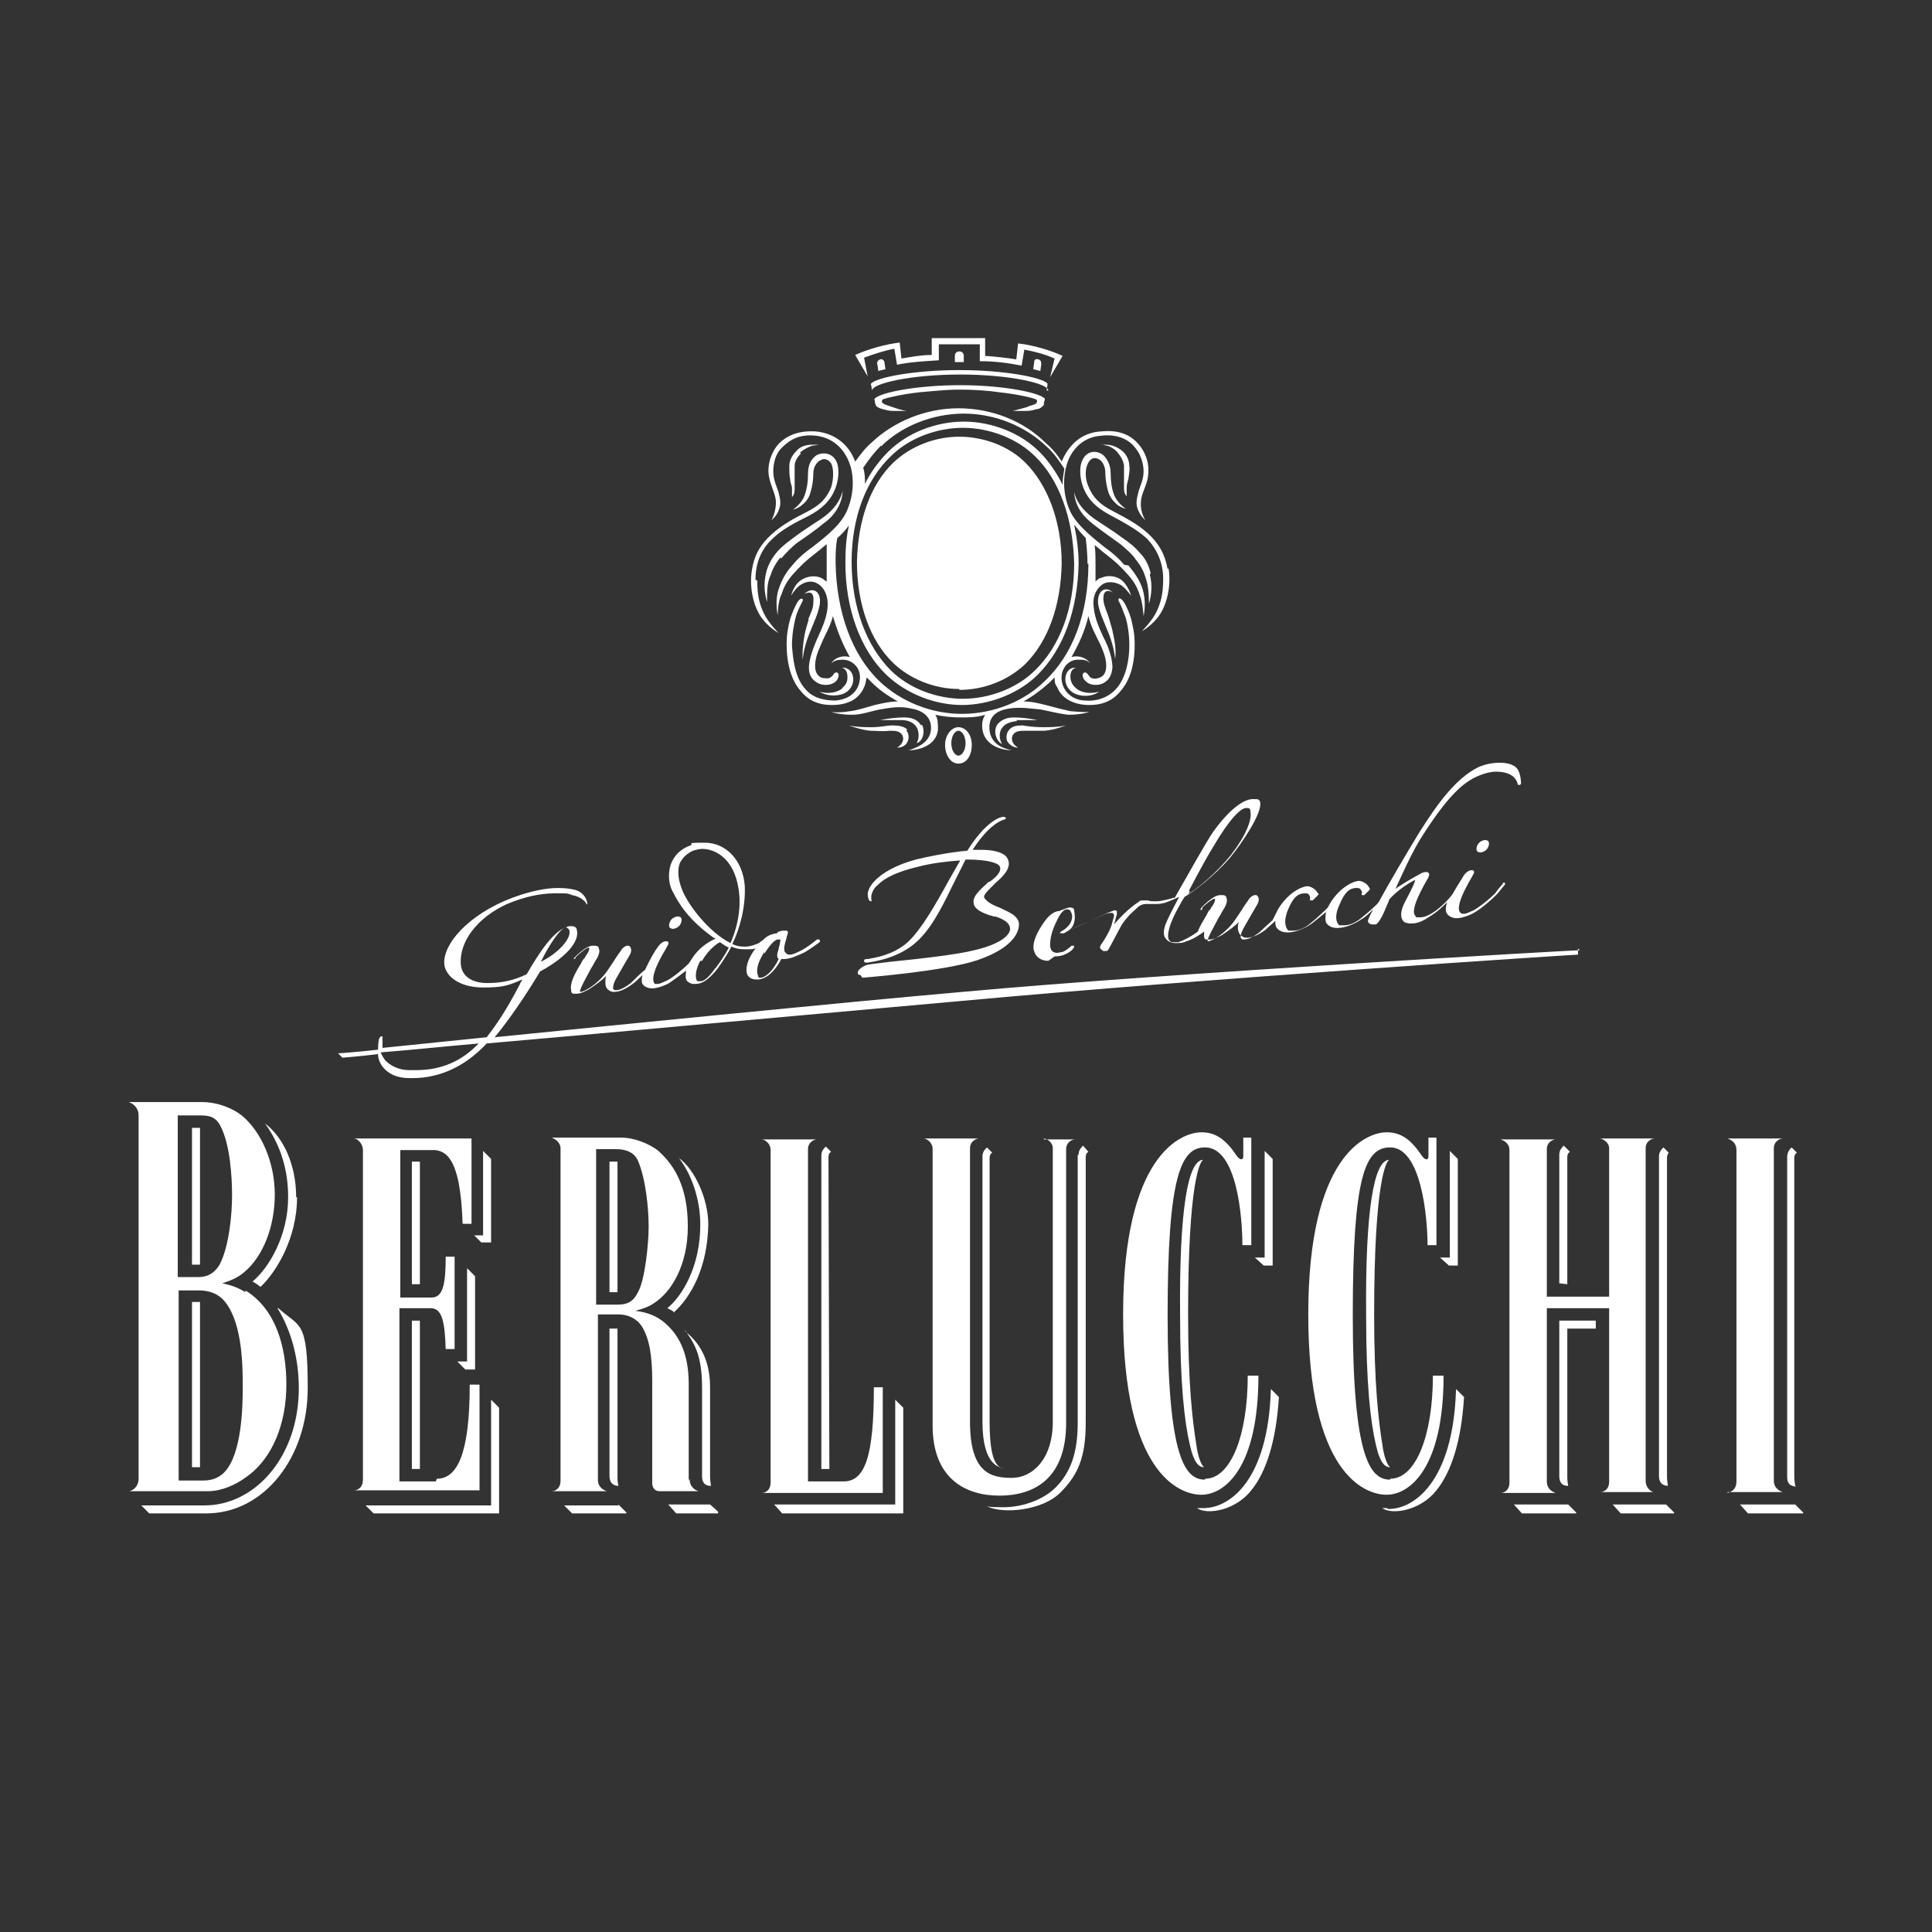 <svg width="240" height="240" viewBox="0 0 240 240" fill="none" xmlns="http://www.w3.org/2000/svg">
<rect x="0" y="0" width="240" height="240" fill="#333333" stroke="none"/>
<g clip-path="url(#clip0_2863_354)">
<path d="M214.601 185.352H221.457C221.125 185.241 220.351 184.91 220.351 183.917V142.644C220.351 141.761 221.125 141.43 221.457 141.43H214.601C214.932 141.541 215.707 141.872 215.707 142.865V184.027C215.707 185.131 214.932 185.352 214.601 185.462V185.352Z" fill="white"/>
<path d="M30.486 160.521C29.601 159.97 28.717 159.638 27.611 159.418C28.606 159.087 29.491 158.756 30.265 158.093C32.697 156.107 34.135 152.355 34.135 148.382C34.135 144.409 32.476 140.657 30.154 138.671C28.827 137.567 26.837 136.905 25.178 136.905H16C16.332 137.016 17.216 137.457 17.216 138.561V183.696C17.216 184.799 16.332 185.241 16 185.241H25.842C27.5 185.241 29.27 184.468 30.596 183.475C33.914 181.158 35.573 176.744 35.573 171.998C35.573 167.253 34.246 162.618 30.486 160.301V160.521ZM22.192 138.561H24.625C25.731 138.561 26.726 138.561 27.39 139.885C28.606 142.202 28.827 146.285 28.827 148.493C28.827 150.7 28.495 154.783 27.279 157.1C26.616 158.204 25.731 158.645 24.625 158.645H22.082V138.561H22.192ZM28.053 182.703C26.837 184.027 25.62 183.917 24.625 183.917H22.192V160.301H24.736C25.842 160.301 27.169 160.632 28.053 161.846C30.154 164.604 30.154 169.901 30.154 172.329C30.154 174.757 30.044 180.496 27.943 182.813L28.053 182.703Z" fill="white"/>
<path d="M85.555 183.917V171.888C85.555 167.805 84.117 165.488 82.237 164.053C81.021 163.17 79.804 162.949 78.92 162.839C79.694 162.618 80.468 162.398 81.131 161.956C83.454 160.522 85.444 157.101 85.444 152.355C85.444 147.61 83.896 144.851 81.795 142.975C80.578 141.982 78.588 141.32 77.261 141.32H68.525C68.857 141.43 69.631 141.872 69.631 142.644V183.917C69.631 185.021 68.857 185.241 68.525 185.241H75.381C75.049 185.131 74.275 184.8 74.275 183.807V163.281H76.819C77.924 163.281 79.03 163.722 79.694 164.715C80.689 166.26 81.021 168.467 81.021 171.557C81.021 174.647 81.021 180.937 81.021 184.248C81.021 184.8 81.353 185.241 81.905 185.241H86.771C86.439 185.131 85.665 184.8 85.665 183.696L85.555 183.917ZM76.708 162.067H74.054V142.754H76.487C78.146 142.754 78.92 143.417 79.251 144.189C80.247 146.507 80.578 150.259 80.578 152.355C80.578 154.452 80.136 158.977 79.251 160.522C78.699 161.625 78.035 162.067 76.708 162.067Z" fill="white"/>
<path d="M104.795 184.027H100.372V142.754C100.372 141.872 101.146 141.541 101.478 141.541H94.622C94.954 141.541 95.728 141.982 95.728 142.865V184.138C95.728 185.241 94.954 185.462 94.622 185.462H109.661V172.33H108.555C108.555 180.937 107.449 184.027 104.795 184.027Z" fill="white"/>
<path d="M129.676 141.43C130.007 141.43 130.781 141.872 130.781 142.644V176.634C130.781 181.268 128.238 183.586 125.695 183.586C123.151 183.586 120.498 183.034 120.498 176.634V142.644C120.498 141.761 121.272 141.43 121.603 141.43H114.747C115.079 141.43 115.853 141.872 115.853 142.754V177.075C115.853 183.586 119.834 185.793 124.147 185.793C128.459 185.793 132.44 183.696 132.44 176.744V142.754C132.44 141.872 133.214 141.541 133.546 141.541H129.676V141.43Z" fill="white"/>
<path d="M149.691 183.807C147.258 183.807 145.046 181.268 145.046 163.391C145.046 146.065 146.705 142.534 149.691 142.534C153.671 142.534 154.335 151.252 154.335 154.673H155.441V141.32H154.446C154.446 142.754 154.446 143.086 154.446 143.637C154.446 144.189 154.003 144.079 153.671 143.637C152.344 141.651 151.128 140.658 149.248 140.658C146.705 140.658 139.517 143.527 139.517 163.281C139.517 182.813 146.373 185.683 149.248 185.683C152.123 185.683 156.325 182.372 156.325 170.895H154.998C154.998 178.289 152.897 183.696 149.691 183.696V183.807Z" fill="white"/>
<path d="M172.691 183.807C170.258 183.807 168.047 181.268 168.047 163.391C168.047 146.065 169.595 142.534 172.691 142.534C176.561 142.534 177.335 151.252 177.335 154.673H178.441V141.32H177.446C177.446 142.754 177.446 143.086 177.446 143.637C177.446 144.189 177.004 144.079 176.672 143.637C175.345 141.651 174.129 140.658 172.249 140.658C169.705 140.658 162.518 143.527 162.518 163.281C162.518 182.813 169.374 185.683 172.249 185.683C175.124 185.683 179.326 182.372 179.326 170.895H177.999C177.999 178.289 175.898 183.696 172.691 183.696V183.807Z" fill="white"/>
<path d="M198.788 141.43C199.009 141.43 199.894 141.872 199.894 142.644V161.073H192.153V142.754C192.153 141.872 192.927 141.541 193.259 141.541H186.403C186.735 141.651 187.509 141.982 187.509 142.865V184.138C187.509 185.241 186.735 185.462 186.403 185.462H193.259C192.927 185.352 192.153 185.02 192.153 184.027V162.508H199.894V184.027C199.894 185.131 199.12 185.352 198.788 185.352H205.423C205.201 185.352 204.427 184.91 204.427 183.917V142.644C204.427 141.761 205.201 141.43 205.533 141.43H198.788Z" fill="white"/>
<path d="M54.15 184.027H49.616V162.508H53.486C54.924 162.508 55.256 164.163 55.366 167.584H56.472V156.107H55.366C55.366 159.528 55.035 161.184 53.597 161.184H49.727V142.865H53.818C56.14 142.865 57.246 145.513 57.467 152.024H58.573V141.43H43.977C44.308 141.43 44.972 141.872 45.082 142.754V183.807C45.082 184.91 44.308 185.131 43.977 185.131H59.568V171.999H58.352C58.352 180.606 56.804 183.696 54.261 183.696L54.15 184.027Z" fill="white"/>
<path d="M223.005 186.896H216.149L217.144 188H224V187.89" fill="white"/>
<path d="M111.209 186.896H96.17L97.165 188H112.204V174.868L111.209 173.875" fill="white"/>
<path d="M149.359 187.338C149.138 187.338 148.917 187.338 148.695 187.338C149.912 188.221 153.45 187.669 155.441 185.131C157.321 182.813 158.537 178.951 158.869 173.543L157.873 172.55C157.542 184.138 152.566 187.448 149.359 187.338Z" fill="white"/>
<path d="M149.58 182.262C149.248 182.041 148.806 181.048 148.585 179.282C148.142 176.523 147.59 171.998 147.59 163.28C147.59 146.506 149.138 144.189 149.469 144.079C147.59 144.079 146.484 150.148 146.594 163.28C146.594 172.109 147.147 176.633 147.811 179.503C148.364 181.93 149.027 182.262 149.58 182.262Z" fill="white"/>
<path d="M158.095 157.211V143.968L157.099 142.975V156.218H155.883L156.989 157.211" fill="white"/>
<path d="M76.819 187.007H70.073L71.069 188H77.814V187.89L76.819 186.896" fill="white"/>
<path d="M88.208 186.896H83.011L84.006 188H89.204V187.779L88.208 186.896Z" fill="white"/>
<path d="M83.675 163.06C85.886 161.073 87.877 157.432 87.987 152.135C87.987 148.824 86.218 145.182 84.338 143.858C85.886 145.844 86.992 148.934 86.992 152.135C86.992 157.432 84.67 161.073 82.901 162.508C82.901 162.508 83.122 162.618 83.343 162.729C83.564 162.839 83.785 163.06 83.785 163.06" fill="white"/>
<path d="M36.789 148.714C36.789 144.741 35.241 141.32 32.919 139.554C34.909 142.313 35.794 145.403 35.794 148.714C35.794 153.569 33.361 157.542 31.371 159.197C31.371 159.197 31.813 159.418 32.366 159.86C34.246 158.094 36.9 153.9 36.9 148.714" fill="white"/>
<path d="M34.467 162.508C36.125 165.156 37.121 168.688 37.121 172.44C37.121 180.937 31.702 187.007 25.399 187.007H17.548L18.543 188H25.62C32.808 188 38.227 181.047 38.227 172.44C38.227 163.832 37.231 164.936 34.577 162.508" fill="white"/>
<path d="M194.807 186.896H188.062L189.057 188H195.802V187.89L194.807 186.896Z" fill="white"/>
<path d="M206.971 186.896H200.336L201.331 188H207.966V187.89L206.971 186.896Z" fill="white"/>
<path d="M59.015 170.122V158.535L58.02 157.542V169.129H56.804L57.799 170.122" fill="white"/>
<path d="M61.006 154.342V143.968L60.011 142.975V153.459H58.905L59.789 154.342" fill="white"/>
<path d="M61.006 187.007H45.414L46.409 188H62.001V174.868L61.006 173.875" fill="white"/>
<path d="M52.16 144.299H51.164V159.528H52.16V144.299Z" fill="white"/>
<path d="M52.16 164.053H51.164V182.482H52.16V164.053Z" fill="white"/>
<path d="M76.708 144.299H75.713V160.522H76.708V144.299Z" fill="white"/>
<path d="M24.846 161.735H23.851V182.261H24.846V161.735Z" fill="white"/>
<path d="M24.846 140.106H23.851V157.101H24.846V140.106Z" fill="white"/>
<path d="M85.112 165.267C86.107 166.701 87.213 168.136 87.213 172.329V183.365C87.213 184.468 87.877 184.579 88.319 184.579C88.319 184.468 88.208 183.917 88.208 183.475V172.329C88.208 168.246 86.329 166.37 85.112 165.377" fill="white"/>
<path d="M75.713 183.365C75.713 184.358 76.376 184.579 76.819 184.579C76.819 184.468 76.708 184.137 76.708 183.696V165.046H75.713" fill="white"/>
<path d="M193.701 183.365C193.701 184.468 194.365 184.579 194.807 184.579C194.807 184.468 194.696 184.027 194.696 183.586V165.046H198.235V164.053H193.701" fill="white"/>
<path d="M102.916 143.748C102.916 143.417 103.026 143.196 103.247 143.085L102.584 142.423C102.363 142.644 102.031 142.975 102.031 143.527V182.482H103.026" fill="white"/>
<path d="M194.696 159.528V143.748C194.696 143.417 194.807 143.196 195.028 143.085L194.254 142.313C194.033 142.534 193.701 142.865 193.701 143.417V159.418" fill="white"/>
<path d="M207.192 184.579C207.192 184.469 207.081 183.917 207.081 183.475V143.858C207.081 143.527 207.192 143.306 207.303 143.196L206.639 142.534C206.418 142.754 206.086 143.085 206.086 143.637V183.365C206.086 184.469 206.86 184.579 207.303 184.579" fill="white"/>
<path d="M223.005 184.579C223.005 184.469 222.894 183.917 222.894 183.475V143.858C222.894 143.527 223.005 143.306 223.226 143.196L222.562 142.534C222.341 142.754 222.01 143.085 222.01 143.748V183.475C222.01 184.579 222.673 184.579 223.115 184.689" fill="white"/>
<path d="M124.478 182.372C123.262 182.041 122.93 179.613 122.93 176.413V143.858C122.93 143.527 123.041 143.306 123.262 143.196L122.599 142.534C122.377 142.754 122.046 143.085 122.046 143.637V176.633C122.046 182.151 124.257 182.262 124.589 182.372" fill="white"/>
<path d="M133.878 143.527V176.744C133.878 180.496 132.993 182.924 131.113 184.8C129.565 186.345 126.801 187.338 124.257 187.228C123.704 187.228 123.041 187.228 122.599 187.117C124.589 188.11 129.565 187.669 131.777 185.352C133.878 183.255 134.873 181.048 134.873 176.744V143.748C134.873 143.417 134.984 143.196 135.205 143.085L134.541 142.313C134.32 142.534 133.988 142.865 133.988 143.417" fill="white"/>
<path d="M172.359 187.338C172.138 187.338 171.917 187.338 171.696 187.338C172.912 188.221 176.451 187.669 178.441 185.131C180.321 182.813 181.537 178.951 181.869 173.543L180.874 172.55C180.542 184.138 175.566 187.559 172.359 187.448" fill="white"/>
<path d="M172.691 182.262C172.359 182.041 171.917 181.048 171.696 179.282C171.254 176.523 170.701 171.998 170.701 163.28C170.701 146.506 172.249 144.189 172.581 144.079C170.701 144.079 169.595 150.148 169.705 163.28C169.705 172.109 170.258 176.633 170.922 179.503C171.475 181.93 172.138 182.262 172.691 182.262Z" fill="white"/>
<path d="M181.095 157.211V143.968L180.1 142.975V156.218H178.884L179.989 157.211" fill="white"/>
<path fill-rule="evenodd" clip-rule="evenodd" d="M83.564 115.386C83.785 115.386 84.117 115.276 84.338 115.055C84.67 114.724 84.781 114.172 84.559 113.952C84.559 113.952 84.338 113.841 84.228 113.841C84.006 113.841 83.675 113.952 83.454 114.172C83.122 114.503 83.011 115.055 83.232 115.276C83.232 115.276 83.454 115.386 83.564 115.386Z" fill="white"/>
<path fill-rule="evenodd" clip-rule="evenodd" d="M183.749 104.682C183.417 105.013 183.307 105.564 183.528 105.785C183.528 105.785 183.749 105.896 183.86 105.896C184.081 105.896 184.413 105.785 184.634 105.564C184.965 105.233 185.076 104.682 184.855 104.461C184.855 104.461 184.634 104.351 184.523 104.351C184.302 104.351 183.97 104.461 183.749 104.682Z" fill="white"/>
<path fill-rule="evenodd" clip-rule="evenodd" d="M107.117 121.456C107.117 121.456 117.291 120.683 121.493 119.249C126.248 117.593 126.579 115.497 126.579 114.834C126.579 113.731 125.253 113.289 124.147 112.738C122.93 112.296 122.488 111.855 122.267 111.524C122.156 111.193 122.599 110.751 123.151 110.2C123.151 110.2 123.262 110.089 123.373 109.979C123.373 109.979 123.594 109.758 123.704 109.648C124.589 108.875 125.916 107.661 125.031 106.447C124.589 105.896 123.483 105.565 121.825 105.565C120.166 105.565 121.161 105.565 120.829 105.565C122.599 102.806 124.036 102.033 124.7 101.813C124.81 101.813 125.031 101.702 124.921 101.592C124.921 101.592 124.921 101.481 124.7 101.481C124.478 101.481 124.7 101.481 124.589 101.481C124.147 101.481 122.377 102.144 120.166 105.675C117.733 105.896 115.079 106.447 113.752 106.778C111.319 107.441 109.55 108.434 108.555 109.537C107.56 110.641 107.781 111.413 107.892 111.634C107.892 111.855 108.113 111.965 108.223 111.965C108.334 111.965 108.223 111.744 108.223 111.524C108.223 110.862 108.666 110.2 108.997 109.979C109.329 109.648 110.324 108.544 114.084 107.661C115.743 107.22 117.623 106.999 119.281 106.889C118.839 107.661 118.397 108.434 117.954 109.206C116.074 112.627 114.416 115.497 112.757 117.042C111.541 118.145 109.882 118.807 107.781 119.138H107.67C107.56 119.138 107.339 119.138 107.339 119.359C107.339 119.359 107.339 119.58 107.56 119.58C107.781 119.58 107.67 119.58 107.781 119.58C109.993 119.249 111.872 118.587 113.42 117.373C115.411 115.828 116.848 113.069 118.286 110.089C118.839 108.986 119.392 107.882 119.945 106.778C120.055 106.778 120.166 106.778 120.276 106.778C122.267 106.778 123.815 107.11 124.147 107.551C124.589 108.213 123.594 109.096 122.93 109.537H122.82C122.156 110.2 120.829 111.193 120.94 112.076C120.94 112.958 122.046 113.4 123.041 113.731C123.041 113.731 123.262 113.731 123.373 113.841H123.594C124.368 114.062 125.363 114.503 125.474 115.276C125.584 116.269 123.926 117.373 121.05 118.035C118.949 118.587 113.973 119.138 110.656 119.469C108.776 119.69 107.781 119.8 107.56 119.911C107.007 120.131 106.675 120.463 106.565 120.683C106.565 120.683 106.565 120.904 106.565 121.014C106.565 121.014 106.786 121.125 106.896 121.125" fill="white"/>
<path fill-rule="evenodd" clip-rule="evenodd" d="M131.003 118.807C131.556 118.807 131.998 118.697 132.219 118.587C132.772 118.366 133.214 118.035 133.325 117.814C133.325 117.814 133.435 117.704 133.435 117.594C133.435 117.594 133.435 117.594 133.435 117.483C133.435 117.483 133.435 117.483 133.325 117.483C133.325 117.483 133.214 117.483 133.104 117.483C133.104 117.483 132.551 118.035 131.998 118.256C131.777 118.256 131.556 118.366 131.334 118.366C131.003 118.366 130.45 118.256 130.45 117.373C130.45 116.38 130.782 115.386 131.224 114.504C131.666 113.51 132.108 112.959 132.551 112.959C132.551 112.959 132.883 112.959 132.993 113.179C132.993 113.29 133.435 113.731 132.993 114.614C132.772 115.055 132.219 115.497 131.998 115.607C131.777 115.717 131.666 115.828 131.666 115.938C131.666 115.938 131.666 115.938 131.887 115.938C132.108 115.938 131.998 115.938 132.108 115.938C132.219 115.938 132.551 115.717 132.883 115.497C134.431 114.835 137.416 113.51 137.416 113.51C137.527 113.51 137.748 113.4 137.969 113.4C138.19 113.4 138.19 113.4 138.301 113.51C138.522 113.731 138.301 113.952 138.08 114.945C137.748 115.938 136.863 117.262 136.753 117.373C136.753 117.373 136.532 117.704 136.753 117.925C136.863 117.925 136.974 118.145 137.085 118.145C137.085 118.145 137.195 118.145 137.306 118.145C137.416 118.145 137.527 118.145 137.637 118.035C137.748 117.925 138.522 116.38 139.186 115.166C139.96 113.731 141.397 112.738 141.397 112.628C141.618 112.517 141.839 112.296 142.392 112.296C142.945 112.296 142.614 112.296 142.835 112.296C143.166 112.296 143.388 112.296 143.609 112.296C143.83 112.296 144.162 112.296 144.493 112.186H144.604C145.267 111.965 146.263 111.524 146.484 111.414C145.71 112.848 145.046 114.173 144.825 114.724C144.493 115.607 144.493 116.269 144.825 116.6C145.046 116.931 145.489 117.152 146.042 117.152C146.594 117.152 146.926 117.152 147.368 116.931C148.143 116.711 149.027 116.159 149.58 115.718C149.58 115.938 149.58 116.159 149.58 116.269C149.58 116.49 149.58 116.6 149.801 116.711C149.912 116.711 150.022 116.711 150.244 116.711C150.796 116.711 151.349 116.38 151.792 116.159C152.455 115.717 153.561 114.945 153.893 114.504C153.671 115.166 153.782 115.717 154.003 116.049C154.224 116.269 154.446 116.49 154.888 116.49C155.551 116.49 156.325 116.159 157.21 115.497C157.542 115.166 158.095 114.724 158.426 114.393C158.426 114.724 158.426 114.945 158.537 115.166C158.869 115.718 159.532 115.828 159.864 115.828C159.864 115.828 159.864 115.828 159.975 115.828C160.97 115.828 162.186 115.276 162.96 114.724C163.402 114.393 164.177 113.731 164.729 113.29C164.619 113.841 164.619 114.283 164.729 114.614C165.061 115.166 165.725 115.276 166.056 115.276C166.056 115.276 166.056 115.276 166.167 115.276C167.162 115.276 168.379 114.724 169.153 114.173C169.595 113.952 170.148 113.4 170.59 112.959C170.148 113.731 169.927 114.283 169.927 114.393C169.927 114.614 170.148 114.835 170.48 114.835C170.811 114.835 170.701 114.835 170.922 114.835C171.364 114.614 171.917 113.4 172.359 112.296C172.47 112.076 172.581 111.745 172.581 111.745C173.576 110.531 175.456 109.427 175.787 109.317C175.787 109.538 175.566 110.089 174.571 111.965C173.686 113.621 174.129 114.393 174.571 114.614C174.682 114.614 174.903 114.724 175.234 114.724C175.566 114.724 176.34 114.724 177.446 113.952C178.552 113.29 179.215 112.628 179.768 112.076C179.547 112.738 179.547 113.29 179.768 113.51C179.989 113.841 180.432 114.062 180.985 114.062C181.538 114.062 182.533 113.731 183.086 113.4C184.081 112.848 185.408 111.634 185.85 111.193C186.182 110.862 186.845 109.979 186.956 109.869C186.956 109.758 186.956 109.648 186.956 109.648C186.956 109.648 186.956 109.648 186.845 109.648C186.735 109.648 186.735 109.648 186.735 109.648C186.735 109.648 186.735 109.648 186.624 109.869C186.403 110.089 185.961 110.641 185.74 110.972C185.297 111.414 184.191 112.407 183.086 113.069C182.533 113.29 182.201 113.51 181.869 113.51C181.538 113.51 181.648 113.51 181.427 113.4C181.206 113.179 180.763 112.517 182.754 109.096C182.975 108.655 183.196 108.434 183.086 108.213C183.086 108.213 183.086 108.103 182.864 108.103C182.864 108.103 182.864 108.103 182.754 108.103C182.533 108.103 182.09 108.324 181.759 108.875C181.648 109.096 180.985 110.089 180.432 111.083C179.547 112.296 177.667 113.952 176.451 113.952C175.234 113.952 176.119 113.952 175.898 113.841C175.234 113.4 175.898 111.634 177.446 108.986C177.446 108.875 177.667 108.544 177.446 108.434C177.446 108.434 177.336 108.324 177.225 108.324C177.114 108.324 176.783 108.324 176.451 108.544C175.787 108.875 173.908 109.979 173.355 110.42C173.908 109.207 175.456 105.675 176.783 103.689C180.321 98.171 182.201 96.957 183.86 96.295C184.413 96.074 185.187 95.854 185.85 95.854C186.956 95.854 188.172 96.185 188.504 97.288C188.504 97.509 188.615 97.509 188.725 97.509C188.725 97.509 188.946 97.509 188.946 97.288C188.946 97.288 188.946 96.185 188.504 95.522C188.062 94.971 187.288 94.75 186.292 94.75C185.297 94.75 184.413 94.971 183.639 95.302C180.985 96.626 178.773 99.495 176.34 103.358C174.792 105.896 172.581 109.648 171.254 112.076C171.032 112.407 170.037 113.29 168.931 114.173C168.047 114.835 167.383 114.945 166.941 114.945C166.499 114.945 166.388 114.945 166.388 114.945C166.167 114.835 165.614 114.062 166.388 112.407C167.052 110.752 167.715 110.31 168.489 110.31C168.71 110.31 168.931 110.31 169.042 110.531C169.153 110.641 169.263 110.862 169.153 110.972V111.193C169.153 111.193 169.153 111.193 169.263 111.193C169.374 111.193 169.374 111.193 169.484 111.193C169.484 111.193 169.816 110.862 170.037 110.641C170.258 110.42 170.148 110.31 170.037 110.2C169.927 109.869 169.263 109.427 168.821 109.427C168.268 109.427 166.499 110.089 165.172 112.296C165.172 112.407 164.951 112.628 164.951 112.738C164.729 112.959 163.734 113.952 162.628 114.835C161.744 115.497 161.08 115.607 160.638 115.607C160.196 115.607 160.085 115.607 160.085 115.607C159.864 115.497 159.311 114.724 159.975 113.069C160.638 111.414 161.301 110.972 162.076 110.972C162.297 110.972 162.518 110.972 162.628 111.193C162.739 111.303 162.739 111.524 162.739 111.634V111.855C162.739 111.855 162.739 111.855 162.85 111.855C162.96 111.855 162.96 111.855 163.071 111.855C163.071 111.855 163.513 111.414 163.624 111.303C163.845 111.083 163.845 110.972 163.624 110.862C163.513 110.531 162.85 110.089 162.407 110.089C161.854 110.089 160.085 110.752 158.758 112.959C158.537 113.4 158.316 113.841 158.095 114.283C157.652 114.724 156.878 115.386 156.436 115.828C155.883 116.269 155.109 116.711 154.556 116.711C154.003 116.711 154.335 116.711 154.335 116.711C154.335 116.711 154.224 116.6 154.114 116.49C154.114 116.159 154.224 115.718 154.556 115.166C154.998 114.393 155.883 112.848 156.215 112.296C156.325 112.076 156.436 111.745 156.325 111.524C156.325 111.414 156.215 111.303 156.104 111.193H155.883C155.662 111.193 155.33 111.414 155.109 111.745C155.109 111.745 154.998 111.965 154.888 112.076C154.556 112.517 154.335 112.959 153.34 114.393C152.234 115.938 150.575 116.931 150.022 116.931C149.912 116.6 150.907 114.945 151.349 114.062C151.57 113.731 151.681 113.51 151.792 113.29C152.234 112.628 152.566 111.965 152.345 111.524C152.345 111.303 152.123 111.193 151.902 111.193C151.902 111.193 151.681 111.193 151.57 111.193C150.686 111.193 149.359 112.628 149.248 112.738L149.138 112.959C149.138 112.959 149.138 112.959 149.138 113.069C149.138 113.069 149.359 113.069 149.359 112.848C149.359 112.848 149.359 112.848 149.359 112.738C149.691 112.407 150.575 111.634 150.907 111.634C151.018 111.855 150.796 112.296 150.465 112.738C150.465 112.848 150.244 113.069 150.133 113.179C150.133 113.179 150.022 113.4 149.912 113.621C149.469 114.393 149.027 115.055 148.806 115.718C147.921 116.38 147.037 116.821 146.373 117.042C146.152 117.042 145.931 117.042 145.82 117.042C145.599 117.042 145.378 117.042 145.267 116.821C145.046 116.6 145.046 116.049 145.267 115.276C145.599 113.952 146.926 111.745 147.147 111.414C148.143 110.862 150.796 108.875 152.787 106.558C154.335 104.682 156.768 101.04 156.547 99.716C156.547 99.495 156.436 99.385 156.215 99.275C156.215 99.275 155.994 99.275 155.883 99.275C154.224 99.054 152.013 101.482 150.686 103.358C149.912 104.461 147.7 108.434 145.931 111.524C145.82 111.524 145.599 111.524 145.489 111.634C145.267 111.634 144.383 111.965 143.609 111.965C143.166 111.965 142.835 111.965 142.614 111.855C142.503 111.855 142.282 111.855 142.171 111.855C142.171 111.855 142.061 111.855 141.95 111.855C141.729 111.855 141.618 111.855 141.397 112.076C141.176 112.186 140.181 112.959 139.628 113.51C139.296 113.841 138.743 114.393 138.412 114.835C138.522 114.393 138.633 113.841 138.743 113.621C138.743 113.4 138.743 113.29 138.743 113.179C138.743 113.179 138.522 112.959 138.19 113.179C137.969 113.179 134.32 114.945 132.883 115.497C132.883 115.497 132.993 115.386 133.104 115.276C133.767 114.393 133.435 113.29 133.435 113.069C133.435 112.848 133.214 112.738 132.993 112.738C132.772 112.738 132.772 112.738 132.772 112.738C132.661 112.738 131.887 113.069 131.556 113.179C131.224 113.179 130.56 113.4 129.897 114.283C129.455 114.835 128.017 116.931 128.459 118.145C128.681 118.918 129.344 119.359 130.229 119.359M147.7 110.641C147.7 110.641 149.58 106.999 150.686 105.234C152.676 101.813 154.114 100.378 154.777 100.378C155.441 100.378 154.888 100.378 154.998 100.378C155.109 100.378 155.33 100.378 155.33 100.82C155.551 101.813 154.777 103.799 152.897 106.227C151.128 108.434 148.806 110.31 147.921 110.862L147.59 111.083L147.811 110.752L147.7 110.641Z" fill="white"/>
<path fill-rule="evenodd" clip-rule="evenodd" d="M196.245 118.035C195.692 118.035 144.825 120.904 119.502 123.222C104.464 124.546 79.03 127.084 61.448 128.85C63.107 126.863 65.319 123.663 67.088 120.683C69.963 119.138 72.174 117.042 71.621 115.386C71.621 115.276 71.4 115.055 71.069 115.055C70.737 115.055 70.847 115.055 70.737 115.055C68.857 115.386 66.977 118.366 65.429 121.015C63.66 121.897 62.001 122.118 60.564 122.118C58.573 122.118 57.357 121.235 57.246 119.801C57.025 116.931 59.347 113.952 62.996 112.296C65.097 111.414 67.088 110.972 68.968 110.972C70.847 110.972 70.405 110.972 71.069 111.193C72.174 111.414 72.506 111.855 72.727 112.076C72.838 112.296 72.948 112.407 72.948 112.407C72.948 112.407 72.948 112.296 72.948 112.186C72.948 111.965 72.727 111.083 71.732 110.641C71.511 110.531 70.626 110.31 69.299 110.31C67.972 110.31 65.65 110.641 62.554 111.965C57.357 114.283 54.703 117.925 55.256 120.132C55.698 121.677 57.578 122.67 60.011 122.67C62.443 122.67 63.107 122.449 64.876 121.677C64.766 122.008 64.655 122.008 64.544 122.339C63.66 123.994 62.443 126.312 60.453 128.85C55.145 129.402 50.722 129.843 47.515 130.174C47.515 129.843 47.515 129.622 47.515 129.402V129.181C47.515 128.96 47.515 128.85 47.515 128.739C47.515 128.739 47.515 128.739 47.405 128.739C47.183 128.739 47.183 128.96 47.073 129.07C47.073 129.07 46.962 129.622 46.962 130.395C43.977 130.726 42.207 130.836 42.207 130.836H41.986L42.539 131.388C42.539 131.388 44.198 131.278 46.962 130.946C46.962 131.498 47.183 132.05 47.515 132.491C48.179 133.374 49.285 133.926 50.833 133.926C51.054 133.926 51.164 133.926 51.275 133.926C54.592 133.926 57.799 132.491 60.453 129.622C76.819 128.188 101.036 125.981 119.613 124.325C149.58 121.566 195.581 118.587 196.023 118.587V117.814M70.405 115.276C70.405 115.276 70.626 115.276 70.737 115.607C70.958 116.6 69.41 118.366 67.198 119.47C68.083 117.594 69.631 115.166 70.405 115.166M51.717 132.933C51.386 132.933 51.164 132.933 50.833 132.933C49.506 132.933 48.51 132.381 47.847 131.719C47.626 131.388 47.405 131.057 47.294 130.726C50.28 130.505 54.482 130.064 59.458 129.622C57.357 131.829 54.813 132.933 51.717 132.933Z" fill="white"/>
<path fill-rule="evenodd" clip-rule="evenodd" d="M71.4 118.807L71.29 119.028C71.29 119.028 71.29 119.028 71.29 119.138C71.29 119.138 71.511 119.138 71.511 118.917C71.511 118.917 71.511 118.917 71.621 118.807C71.953 118.476 72.838 117.704 73.17 117.704C73.28 117.924 73.059 118.366 72.727 118.807C72.727 118.917 72.506 119.138 72.396 119.249C72.396 119.249 72.285 119.469 72.174 119.69C71.4 120.904 70.737 122.228 70.958 123.001C70.958 123.221 70.958 123.332 71.179 123.442C71.29 123.442 71.4 123.442 71.621 123.442C72.174 123.442 72.727 123.111 73.17 122.89C73.833 122.449 74.939 121.676 75.271 121.235C75.16 121.897 75.16 122.449 75.381 122.78C75.602 123.001 75.823 123.221 76.266 123.221C76.929 123.221 77.703 122.89 78.588 122.228C78.92 122.007 79.473 121.456 79.804 121.125C79.694 121.566 79.694 122.007 79.804 122.228C80.026 122.559 80.468 122.78 81.021 122.78C81.574 122.78 82.569 122.449 83.122 122.118C83.785 121.676 84.67 121.014 85.223 120.573C85.223 121.014 85.112 121.345 85.223 121.566C85.223 121.897 85.665 122.118 85.997 122.228C86.107 122.228 86.329 122.228 86.439 122.228C87.213 122.228 88.098 121.676 89.204 120.242C89.425 119.911 90.088 119.028 90.862 117.593C91.636 117.924 92.079 117.924 92.742 117.924C93.406 117.924 93.516 117.924 93.848 117.814C92.853 119.138 92.521 120.352 92.853 121.125C93.074 121.456 93.406 121.676 93.959 121.676C94.511 121.676 94.18 121.676 94.29 121.676C95.728 121.456 96.723 119.8 97.055 119.138C97.165 119.138 97.276 119.138 97.386 119.138C98.271 119.138 99.266 118.586 99.819 118.366C100.483 118.035 101.81 117.041 101.81 117.041C101.92 116.931 101.81 116.821 101.81 116.71H101.699C101.699 116.71 101.589 116.71 101.478 116.71C101.478 116.71 100.593 117.483 99.598 118.035C98.935 118.366 98.492 118.586 98.161 118.586C97.829 118.586 97.829 118.586 97.608 118.366C97.165 118.035 97.608 116.931 97.718 116.49C97.718 116.49 97.718 116.49 97.718 116.379C97.939 115.828 97.939 115.717 97.718 115.607C97.718 115.607 97.718 115.607 97.497 115.607C97.276 115.607 97.055 115.607 96.834 115.717C96.612 115.717 96.612 115.828 96.502 115.938C95.507 116.048 95.064 116.49 94.733 116.821C94.511 116.931 94.401 117.041 94.29 117.152C93.737 117.372 93.184 117.593 92.632 117.593C92.079 117.593 91.636 117.593 90.973 117.262C91.858 115.496 92.632 112.738 92.521 110.089C92.3 106.889 90.199 104.682 87.545 104.682C84.891 104.682 86.329 104.792 85.776 105.013C84.559 105.454 83.785 106.227 83.343 107.33C82.901 108.654 83.122 109.979 83.564 110.751C84.338 112.296 85.555 114.283 88.651 116.49C88.651 116.49 88.761 116.49 88.872 116.6C88.43 116.821 87.213 117.372 86.218 118.697C85.997 119.028 85.776 119.359 85.555 119.69C85.112 120.131 83.896 121.235 82.901 121.787C82.348 122.007 82.016 122.228 81.684 122.228C81.353 122.228 81.463 122.228 81.353 122.228C81.131 122.007 80.689 121.235 82.68 117.924C82.901 117.483 83.122 117.262 83.011 117.041C83.011 117.041 83.011 116.931 82.79 116.931C82.79 116.931 82.79 116.931 82.68 116.931C82.458 116.931 82.016 117.152 81.684 117.704C81.463 117.924 80.689 119.249 80.136 120.462C79.694 120.794 78.809 121.676 78.367 122.118C77.814 122.559 77.04 123.001 76.598 123.001C76.155 123.001 76.376 123.001 76.376 123.001C76.376 123.001 76.155 122.89 76.155 122.78C76.155 122.449 76.266 122.007 76.598 121.456C77.04 120.683 77.924 119.138 78.256 118.586C78.367 118.366 78.477 118.035 78.367 117.814C78.367 117.704 78.256 117.593 78.146 117.483H77.924C77.703 117.483 77.372 117.704 77.15 118.035C77.15 118.035 77.04 118.255 76.929 118.366C76.598 118.807 76.376 119.249 75.381 120.683C74.275 122.228 72.617 123.221 72.064 123.221C71.953 122.89 72.948 121.235 73.391 120.352C73.612 120.021 73.722 119.8 73.833 119.58C74.275 118.917 74.607 118.255 74.386 117.814C74.386 117.593 74.165 117.483 73.944 117.483C73.944 117.483 73.722 117.483 73.612 117.483C72.727 117.483 71.4 118.917 71.29 119.028M94.954 118.476C95.838 117.041 96.391 116.71 96.612 116.71C96.834 116.71 96.944 116.71 96.944 116.71C96.944 116.931 96.834 117.483 96.723 117.814C96.723 117.814 96.723 117.814 96.723 117.924C96.612 118.255 96.391 118.807 96.723 119.138C95.949 120.794 94.954 121.456 94.511 121.456C94.069 121.456 94.511 121.456 94.401 121.456C94.29 121.456 94.18 121.456 94.18 121.235C94.069 121.014 93.737 120.131 94.954 118.255M84.781 110.641C84.228 109.317 84.117 108.103 84.449 107.22C84.781 106.558 85.333 106.006 86.107 105.675C86.439 105.564 86.882 105.454 87.213 105.454C88.983 105.454 91.194 106.778 91.747 110.42C92.079 112.517 91.747 114.834 90.752 117.152C88.098 115.828 85.555 112.517 84.781 110.641ZM87.213 119.359C88.098 117.814 89.204 117.152 89.425 117.041C89.757 117.262 90.199 117.593 90.531 117.704C89.978 118.807 89.314 119.69 88.983 120.131C88.983 120.131 88.983 120.242 88.872 120.242C87.877 121.676 87.324 121.897 86.992 121.897C86.66 121.897 86.66 121.897 86.55 121.787C86.55 121.787 86.107 121.014 86.992 119.359" fill="white"/>
<path d="M119.06 90.335C118.175 90.335 117.401 91.329 117.401 92.543C117.401 93.757 118.065 94.86 119.06 94.86C120.055 94.86 120.719 93.867 120.719 92.543C120.719 91.218 119.945 90.335 119.06 90.335ZM119.06 93.867C118.618 93.867 118.175 93.205 118.175 92.322C118.175 91.439 118.618 90.777 119.06 90.777C119.502 90.777 119.945 91.439 119.945 92.322C119.945 93.205 119.502 93.867 119.06 93.867Z" fill="white"/>
<path d="M112.757 90.666C112.315 90.225 111.651 90.115 110.877 90.115C110.214 90.115 109.329 90.335 108.334 90.335C107.56 90.335 106.454 90.335 105.459 90.115C105.459 90.115 106.896 90.666 108.113 90.777C108.997 90.777 109.661 90.887 110.435 90.777C111.209 90.777 111.762 90.777 112.094 91.329C112.315 91.77 112.204 92.432 111.43 92.874C111.983 92.874 112.536 92.653 112.757 92.101C112.978 91.66 112.868 90.998 112.536 90.666" fill="white"/>
<path d="M114.416 90.115C113.973 89.342 113.199 89.122 112.315 89.122C111.43 89.122 110.435 89.232 109.329 89.453C110.435 89.453 111.098 89.453 111.983 89.453C112.868 89.453 113.531 89.784 113.863 90.335C114.195 90.887 114.195 91.77 113.863 92.322C114.637 92.101 114.969 90.887 114.526 90.004" fill="white"/>
<path d="M100.483 76.872C100.262 77.645 100.04 78.307 99.93 78.969C99.598 80.845 99.709 81.949 99.709 81.949C99.709 81.949 99.819 80.514 100.483 78.859C101.146 77.203 101.588 76.321 101.81 75.217C102.141 73.451 100.925 72.789 99.93 73.782C100.814 73.341 101.146 73.782 101.036 74.886C101.036 75.548 100.704 76.21 100.372 76.983" fill="white"/>
<path d="M104.685 85.48C104.021 86.032 102.915 86.252 101.81 85.921C102.805 86.583 104.685 86.583 105.459 85.701C106.454 84.707 106.012 82.831 104.574 82.942C104.574 82.942 105.127 83.052 105.238 83.714C105.348 84.376 105.238 85.038 104.574 85.48" fill="white"/>
<path d="M93.848 72.017C93.848 70.03 94.511 68.264 95.949 66.94C97.165 65.726 98.935 64.844 100.483 64.071C102.141 63.188 103.137 62.195 103.69 60.871C104.132 59.877 104.353 58.333 103.911 57.339C103.358 56.125 101.92 56.125 101.257 56.677C100.593 57.229 100.372 58.001 100.372 58.884C100.372 59.767 100.262 60.871 99.819 61.864C99.266 62.857 98.492 63.298 98.492 63.298C98.492 63.298 98.824 63.298 99.487 62.857C100.04 62.416 100.483 61.974 100.704 61.091C100.925 60.319 101.036 59.546 101.036 58.774C101.036 58.001 101.478 57.339 102.031 57.119C102.473 56.898 102.916 57.119 103.247 57.56C103.579 58.222 103.579 59.436 103.247 60.54C102.694 61.864 101.92 62.747 100.151 63.63C98.824 64.292 97.165 65.174 95.838 66.388C94.511 67.602 93.737 68.816 93.406 70.803C93.074 72.789 93.516 74.996 94.401 76.431C95.285 77.865 96.723 78.638 96.723 78.638C96.723 78.638 95.507 77.424 94.954 76.32C94.401 75.217 94.069 74.113 94.069 72.127" fill="white"/>
<path d="M97.055 69.368C97.497 68.816 98.271 68.044 98.935 67.492C99.709 66.94 101.367 65.837 102.252 65.064C103.358 64.292 104.574 62.967 104.685 60.981C104.242 62.747 102.915 63.85 101.92 64.512C100.925 65.174 99.709 65.947 98.824 66.609C97.939 67.271 97.165 67.823 96.502 68.596C95.949 69.258 95.396 70.14 95.175 71.134C94.843 72.458 94.954 73.672 95.285 74.775C95.285 73.451 95.285 72.347 95.728 71.465C95.949 70.692 96.391 69.92 96.944 69.258" fill="white"/>
<path d="M99.377 56.236C99.819 55.794 100.593 55.463 100.925 55.353C101.257 55.353 101.588 55.243 101.81 55.243C101.478 55.243 101.036 55.243 100.925 55.243C100.151 55.243 99.377 55.463 98.935 56.015C98.382 56.567 98.05 57.229 98.05 57.891C98.05 58.443 98.05 59.105 98.16 59.547C98.16 59.988 98.382 60.319 98.382 60.65C98.382 60.981 98.382 61.312 98.382 61.754C98.713 61.423 98.713 60.981 98.713 60.65C98.713 60.319 98.713 59.878 98.713 59.547C98.713 59.105 98.713 58.553 98.713 57.891C98.713 57.339 99.045 56.788 99.487 56.346" fill="white"/>
<path d="M145.046 70.692C144.715 68.816 143.94 67.492 142.613 66.278C141.287 65.064 139.738 64.292 138.301 63.519C136.532 62.636 135.758 61.754 135.205 60.429C134.762 59.436 134.762 58.222 135.205 57.45C135.536 56.898 135.979 56.788 136.421 57.008C136.974 57.229 137.306 58.001 137.306 58.663C137.306 59.326 137.416 60.209 137.637 60.981C137.859 61.754 138.301 62.305 138.854 62.747C139.517 63.188 139.849 63.188 139.849 63.188C139.849 63.188 139.075 62.747 138.522 61.754C138.08 60.871 137.969 59.657 137.969 58.774C137.969 57.891 137.637 57.118 137.085 56.567C136.31 55.905 134.984 55.905 134.431 57.229C133.988 58.222 134.209 59.767 134.652 60.76C135.205 62.084 136.2 63.078 137.859 63.961C139.296 64.733 141.176 65.726 142.392 66.83C143.719 68.154 144.493 69.92 144.493 71.906C144.493 73.892 144.162 74.996 143.609 76.1C143.056 77.203 141.839 78.417 141.839 78.417C141.839 78.417 143.277 77.645 144.162 76.21C145.046 74.775 145.489 72.568 145.157 70.582" fill="white"/>
<path d="M139.628 70.141C138.633 68.927 137.306 68.044 137.306 68.044C136.2 67.161 133.878 65.395 132.993 63.63C132.108 61.754 131.998 59.657 132.44 58.002C132.883 56.126 134.32 54.36 136.642 54.139C139.186 53.808 140.512 54.912 141.065 55.684C141.618 56.346 142.061 57.45 142.061 58.553C142.061 59.657 141.618 60.319 141.397 61.202C141.176 62.085 141.065 62.637 141.397 63.409C141.729 64.182 142.282 64.623 142.282 64.623C142.282 64.623 141.618 63.63 141.729 62.416C141.729 61.312 142.503 60.319 142.614 59.105C142.835 57.56 142.282 56.126 141.397 55.133C140.513 54.139 139.186 53.367 136.863 53.587C134.209 53.698 132.661 55.464 131.887 57.34C131.334 56.457 130.671 55.684 129.897 55.022C127.132 52.263 123.152 50.718 119.06 50.718C114.969 50.718 110.988 52.374 108.223 55.022C107.449 55.684 106.896 56.457 106.233 57.34C105.569 55.464 103.911 53.808 101.257 53.587C98.935 53.477 97.608 54.25 96.723 55.133C95.838 56.126 95.285 57.671 95.507 59.105C95.728 60.429 96.391 61.423 96.391 62.416C96.391 63.63 95.838 64.623 95.838 64.623C95.838 64.623 96.502 64.071 96.723 63.409C97.055 62.637 96.944 62.085 96.723 61.202C96.502 60.429 96.06 59.657 96.06 58.553C96.06 57.45 96.391 56.346 97.055 55.684C97.718 55.022 98.935 53.808 101.478 54.139C103.8 54.47 105.127 56.126 105.68 58.002C106.122 59.657 106.012 61.754 105.127 63.63C104.242 65.506 101.92 67.161 100.814 68.044C100.814 68.044 99.487 68.927 98.492 70.141C97.386 71.355 96.944 72.458 96.612 73.562C96.281 74.996 96.612 76.431 96.612 76.431C96.612 76.431 96.612 74.776 97.055 73.893C97.386 72.9 97.718 72.237 98.492 71.355C99.487 70.251 100.04 69.699 101.478 68.596C101.92 68.265 102.252 67.934 102.694 67.603C102.694 68.375 102.694 69.037 102.694 69.81C102.694 70.693 102.694 71.355 102.694 72.237C102.473 72.127 102.252 71.906 102.031 71.796C101.036 71.355 99.819 71.686 99.156 72.348C98.492 73.01 98.271 74.003 98.271 74.003C98.271 74.003 98.713 73.231 99.266 72.789C99.819 72.348 100.704 72.017 101.478 72.458C102.363 72.9 102.915 74.003 102.805 75.438C102.694 76.762 102.141 77.976 101.589 79.19C101.036 80.404 100.483 81.949 100.483 82.942C100.483 84.046 101.036 84.487 101.367 84.708C101.81 85.039 102.363 85.149 103.026 85.039C103.579 84.928 104.021 84.597 104.132 84.156C104.353 83.494 103.8 83.383 103.579 83.715C103.468 83.935 103.247 84.156 102.915 84.266C102.584 84.266 102.031 84.266 101.81 84.046C101.478 83.825 101.257 83.383 101.257 82.721C101.257 81.949 101.478 81.176 102.031 79.962C102.473 78.859 103.137 77.866 103.468 76.541C104.021 78.417 104.685 80.073 105.569 81.618C104.685 81.397 103.8 81.618 103.247 82.39C103.69 82.059 104.021 81.949 104.685 81.949C105.238 81.949 105.791 82.169 106.233 82.611C106.786 83.163 107.007 84.046 106.675 85.039C106.233 86.363 105.016 86.915 103.8 87.025C102.584 87.025 101.036 86.804 100.04 85.591C98.713 84.156 98.492 81.728 98.382 80.183C98.382 78.859 98.603 77.645 98.824 76.762C99.045 75.879 99.487 75.107 99.709 74.665C99.819 74.445 99.598 74.114 99.156 74.665C98.824 75.107 98.382 76.21 98.161 76.873C97.939 77.755 97.718 78.638 97.718 80.073C97.718 81.838 98.05 84.046 99.266 85.591C100.262 86.915 101.478 87.577 103.358 87.577C105.238 87.577 106.675 86.915 107.339 85.37C107.56 84.928 107.56 84.487 107.67 84.156C107.892 84.377 108.113 84.597 108.334 84.818C109.219 85.701 110.324 86.473 111.541 87.135C110.545 87.135 109.661 87.356 108.666 87.577C107.449 87.908 106.565 88.239 105.569 88.349C104.353 88.57 103.247 88.46 103.247 88.46C103.247 88.46 104.353 88.791 105.791 88.791C107.117 88.791 108.113 88.349 109.329 88.129C110.656 87.908 111.762 87.687 113.199 88.018C114.526 88.239 115.853 89.011 115.632 90.777C115.411 92.322 113.863 92.874 112.868 93.205C114.084 93.205 116.296 92.653 116.517 90.667C116.517 89.894 116.517 89.232 116.185 88.791C117.18 89.011 118.286 89.122 119.281 89.122C120.276 89.122 121.382 89.122 122.377 88.791C122.046 89.343 121.935 89.894 122.046 90.667C122.377 92.653 124.478 93.205 125.695 93.205C124.589 92.984 123.152 92.433 122.93 90.777C122.709 88.901 123.926 88.239 125.363 88.018C126.801 87.798 127.906 88.018 129.233 88.129C130.45 88.349 131.556 88.68 132.772 88.791C134.209 88.791 135.315 88.46 135.315 88.46C135.315 88.46 134.209 88.46 132.993 88.349C131.998 88.129 131.113 87.908 129.897 87.577C129.012 87.356 128.128 87.135 127.132 87.135C128.349 86.473 129.344 85.701 130.339 84.818C130.56 84.597 130.782 84.377 131.003 84.156C131.003 84.597 131.003 84.928 131.334 85.37C131.887 86.804 133.435 87.577 135.315 87.577C137.195 87.577 138.411 86.915 139.407 85.591C140.623 84.046 140.955 81.949 140.955 80.073C140.955 78.638 140.734 77.866 140.512 76.873C140.291 76.1 139.849 75.107 139.517 74.665C139.075 74.114 138.854 74.334 138.964 74.665C139.186 74.996 139.517 75.879 139.849 76.762C140.07 77.535 140.291 78.749 140.291 80.183C140.291 81.728 139.96 84.156 138.633 85.591C137.527 86.804 135.979 87.135 134.873 87.025C133.657 87.025 132.44 86.363 131.998 85.039C131.666 83.935 131.998 83.163 132.44 82.611C132.993 82.059 133.435 81.949 133.988 81.949C134.541 81.949 134.984 81.949 135.426 82.39C134.873 81.618 133.878 81.397 133.104 81.618C133.988 80.073 134.762 78.417 135.205 76.541C135.536 77.866 136.089 78.859 136.642 79.962C137.195 81.176 137.416 81.949 137.416 82.721C137.416 83.383 137.195 83.825 136.863 84.046C136.532 84.266 135.979 84.377 135.758 84.266C135.426 84.266 135.315 83.935 135.094 83.715C134.873 83.383 134.32 83.494 134.541 84.156C134.652 84.487 135.094 84.928 135.647 85.039C136.31 85.149 136.863 85.039 137.306 84.708C137.637 84.487 138.08 84.046 138.19 82.942C138.19 81.838 137.748 80.404 137.085 79.19C136.532 77.976 135.979 76.762 135.868 75.438C135.647 74.003 136.31 72.9 137.195 72.458C137.969 72.127 138.964 72.458 139.407 72.789C139.96 73.231 140.512 74.003 140.512 74.003C140.512 74.003 140.291 73.12 139.628 72.348C138.964 71.575 137.748 71.355 136.753 71.796C136.532 71.796 136.31 72.017 136.089 72.237C136.089 71.465 136.089 70.803 136.089 70.03C136.089 69.258 136.089 68.486 135.979 67.713C136.421 68.044 136.753 68.375 137.195 68.706C138.633 69.81 139.186 70.362 140.181 71.465C140.955 72.348 141.287 73.01 141.618 74.003C141.95 74.886 142.061 76.541 142.061 76.541C142.061 76.541 142.392 75.107 142.061 73.672C141.839 72.569 141.287 71.575 140.181 70.251M109.44 55.464C111.983 52.925 115.853 51.38 119.724 51.38C123.594 51.38 127.354 52.925 130.007 55.464C130.892 56.236 131.556 57.229 132.219 58.222C132.108 58.885 131.998 59.547 131.998 60.209C131.224 58.664 130.229 57.229 129.123 56.126C126.801 53.808 123.262 52.374 119.724 52.374C116.185 52.374 112.646 53.808 110.324 56.126C109.219 57.229 108.223 58.553 107.449 60.099C107.449 59.436 107.449 58.774 107.228 58.112C107.892 57.119 108.666 56.126 109.44 55.353M110.656 56.677C112.868 54.47 116.296 53.146 119.613 53.146C122.93 53.146 126.358 54.47 128.57 56.677C131.556 59.547 133.325 64.402 133.435 70.03C133.435 75.548 131.666 80.293 128.57 83.273C126.358 85.48 122.93 86.804 119.613 86.804C116.296 86.804 112.868 85.48 110.656 83.273C107.67 80.293 105.791 75.438 105.791 69.81C105.791 64.292 107.56 59.657 110.656 56.677ZM135.205 70.03C135.205 76.1 133.325 81.287 129.786 84.597C127.243 87.135 123.373 88.68 119.502 88.68C115.632 88.68 111.872 87.135 109.219 84.597C105.791 81.287 103.911 75.99 103.8 69.92C103.8 68.927 103.8 67.823 104.021 66.83C104.574 66.389 105.016 65.837 105.459 65.285C105.127 66.72 105.016 68.265 105.016 69.92C105.016 75.659 106.896 80.735 110.103 83.825C112.536 86.142 116.074 87.577 119.502 87.577C122.93 87.577 126.579 86.142 128.902 83.825C132.108 80.624 133.878 75.769 133.988 70.03C133.988 68.375 133.767 66.72 133.435 65.175C133.878 65.727 134.32 66.278 134.873 66.83C134.984 67.823 135.094 68.927 135.094 70.03H135.205Z" fill="white"/>
<path d="M142.945 71.244C142.724 70.251 142.282 69.368 141.618 68.706C140.955 67.933 140.291 67.382 139.296 66.719C138.412 66.057 137.195 65.285 136.2 64.623C135.205 63.961 133.767 62.747 133.435 61.091C133.546 63.188 134.873 64.402 135.868 65.174C136.863 65.947 138.412 67.05 139.186 67.602C139.849 68.154 140.734 68.927 141.065 69.478C141.618 70.14 142.061 70.913 142.282 71.685C142.614 72.568 142.724 73.672 142.724 74.996C143.056 73.892 143.166 72.679 142.835 71.354" fill="white"/>
<path d="M140.181 59.547C140.181 59.105 140.402 58.443 140.291 57.891C140.291 57.229 139.96 56.457 139.407 56.015C138.854 55.574 138.19 55.243 137.416 55.243C136.642 55.243 136.863 55.243 136.532 55.243C136.863 55.243 137.085 55.243 137.416 55.353C137.748 55.353 138.522 55.794 138.854 56.236C139.296 56.788 139.517 57.229 139.628 57.781C139.628 58.333 139.628 58.884 139.628 59.436C139.628 59.767 139.628 60.319 139.628 60.54C139.628 60.871 139.628 61.312 139.96 61.643C139.96 61.312 139.96 60.981 139.96 60.54C139.96 60.209 140.07 59.878 140.181 59.436" fill="white"/>
<path d="M127.243 90.115C126.469 90.115 125.805 90.115 125.363 90.666C125.031 90.998 124.921 91.66 125.142 92.101C125.474 92.653 126.027 92.874 126.469 92.874C125.695 92.432 125.584 91.77 125.805 91.329C126.137 90.777 126.69 90.777 127.464 90.777C128.238 90.777 128.902 90.777 129.786 90.777C131.003 90.666 132.44 90.115 132.44 90.115C131.445 90.335 130.339 90.335 129.565 90.335C128.57 90.335 127.685 90.225 127.022 90.115" fill="white"/>
<path d="M126.248 89.453C127.132 89.453 127.796 89.453 128.902 89.453C127.796 89.232 126.801 89.122 125.916 89.122C125.031 89.122 124.257 89.453 123.815 90.115C123.373 90.998 123.815 92.101 124.478 92.432C124.147 91.88 124.036 90.998 124.478 90.446C124.81 89.894 125.474 89.673 126.358 89.563" fill="white"/>
<path d="M138.301 73.672C137.416 72.679 136.2 73.341 136.421 75.107C136.642 76.21 137.085 77.093 137.748 78.748C138.411 80.404 138.522 81.838 138.522 81.838C138.522 81.838 138.743 80.735 138.301 78.859C138.19 78.197 137.969 77.534 137.748 76.762C137.527 75.99 137.195 75.438 137.085 74.665C136.974 73.672 137.306 73.12 138.19 73.562" fill="white"/>
<path d="M133.657 82.942C132.33 82.831 131.887 84.707 132.883 85.701C133.657 86.583 135.536 86.694 136.532 85.921C135.426 86.252 134.209 86.032 133.657 85.48C133.104 85.038 132.883 84.376 132.993 83.714C133.104 83.052 133.657 82.942 133.657 82.942Z" fill="white"/>
<path d="M119.171 85.701C122.267 85.701 125.252 84.487 127.353 82.501C130.229 79.631 131.777 75.217 131.887 70.03C131.887 64.733 130.118 60.209 127.353 57.45C125.363 55.463 122.267 54.249 119.171 54.249C116.074 54.249 113.089 55.463 110.988 57.45C108.113 60.209 106.565 64.623 106.454 69.81C106.454 75.107 108.113 79.631 110.988 82.39C113.089 84.376 116.074 85.59 119.171 85.59" fill="white"/>
<path d="M119.724 44.207C119.724 43.876 119.502 43.655 119.171 43.655C118.839 43.655 118.618 43.876 118.618 44.207C118.618 44.538 118.618 44.98 118.618 44.98H119.724V44.207Z" fill="white"/>
<path d="M127.796 50.497C127.132 50.718 126.579 50.828 125.805 51.049C126.358 51.049 127.022 51.049 127.464 51.049C128.017 51.049 128.349 50.939 128.791 50.828C129.123 50.828 129.565 50.497 129.676 50.276C129.676 50.056 129.676 49.835 129.786 49.725C129.786 49.725 129.786 49.614 129.786 49.504C129.012 48.731 124.478 47.849 119.281 47.849C113.973 47.849 109.44 48.731 108.666 49.504C108.666 49.504 108.555 49.614 108.666 49.725C108.666 49.725 108.666 50.056 108.776 50.276C108.776 50.497 109.218 50.718 109.661 50.828C110.103 50.939 110.435 51.049 110.988 51.049C111.43 51.049 112.094 51.049 112.646 51.049C111.872 50.939 111.32 50.718 110.656 50.497C109.993 50.276 109.661 50.166 109.55 49.945C109.55 49.835 109.55 49.725 109.661 49.614C110.214 49.394 112.204 48.952 114.195 48.731C115.632 48.621 117.401 48.4 119.171 48.4C120.94 48.4 122.709 48.511 124.147 48.731C126.248 48.952 128.238 49.394 128.68 49.614C128.791 49.614 128.902 49.835 128.791 49.945C128.791 50.166 128.459 50.276 127.685 50.497" fill="white"/>
<path d="M130.007 48.511C130.007 48.511 130.118 47.959 130.118 47.849C130.118 47.849 130.118 47.738 130.118 47.628C129.344 46.855 124.7 45.973 119.171 45.973C113.642 45.973 108.997 46.855 108.223 47.628C108.223 47.628 108.113 47.738 108.223 47.849L108.334 48.511C108.334 47.628 113.199 46.524 119.281 46.524C125.363 46.524 130.229 47.628 130.229 48.511" fill="white"/>
<path d="M109.992 45.862L109.882 45.09C109.882 44.759 109.55 44.538 109.329 44.648C108.997 44.759 108.887 45.09 108.997 45.31L109.108 46.083" fill="white"/>
<path d="M129.012 44.649C128.68 44.538 128.459 44.649 128.459 45.09L128.349 45.863L129.233 46.083L129.344 45.311C129.344 44.98 129.344 44.759 129.012 44.649Z" fill="white"/>
<path d="M107.339 44.428C108.555 43.986 109.882 43.545 111.098 43.324L111.43 45.311C112.978 44.98 114.748 44.869 116.627 44.759V42.773C117.401 42.773 118.397 42.773 119.171 42.773C119.945 42.773 120.94 42.773 121.714 42.773V44.869C123.594 44.869 125.253 45.09 126.911 45.421L127.243 43.435C128.459 43.655 129.786 43.986 131.003 44.538L130.45 46.856L131.998 44.207C130.56 43.545 128.459 42.883 126.469 42.662L126.248 44.648C124.921 44.428 123.815 44.318 122.378 44.207V42C121.382 42 120.166 42 119.171 42C118.175 42 116.849 42 115.743 42V44.097C114.416 44.097 113.31 44.318 111.983 44.538L111.762 42.552C109.882 42.773 107.67 43.435 106.233 44.097L107.781 46.745" fill="white"/>
<path d="M126.579 67.823V63.409C126.248 63.629 125.584 63.74 125.142 63.74C125.142 64.512 125.031 65.285 124.7 65.947C125.142 66.499 125.474 67.161 125.695 67.713" fill="white"/>
<path d="M115.632 62.416C115.964 62.305 116.406 62.195 116.738 62.085C117.18 62.085 117.512 62.085 117.844 61.974C118.175 60.209 118.839 59.657 119.724 59.657C120.829 59.657 121.493 60.65 121.714 61.974C121.825 62.857 121.935 64.181 121.603 65.174C121.382 66.057 120.94 66.719 120.387 67.271C120.829 67.492 121.161 67.823 121.493 68.154C122.156 67.713 122.82 67.051 123.262 66.278C123.483 65.947 123.594 65.616 123.704 65.174C123.704 64.733 123.926 64.292 123.926 63.74C123.926 63.298 123.926 62.857 123.815 62.526C123.262 60.319 121.493 59.215 119.724 59.215C118.949 59.215 117.733 59.215 116.627 60.209C115.853 59.546 114.637 59.326 114.637 59.326C115.3 59.988 115.521 61.091 115.521 62.195" fill="white"/>
<path d="M115.964 64.733C117.07 64.071 118.839 63.519 120.829 63.85V63.078C118.728 62.857 116.185 63.078 113.973 64.292C112.315 65.174 110.877 66.609 110.545 68.595C110.435 69.037 110.214 69.589 109.882 69.92C110.214 70.251 110.435 70.802 110.545 71.244C110.988 73.12 112.646 74.775 114.526 75.658V73.341C113.752 72.789 112.868 72.016 112.868 69.809C112.868 67.602 113.199 67.823 113.642 66.94C113.973 66.388 114.747 65.395 115.853 64.733" fill="white"/>
<path d="M122.046 77.204C121.603 78.859 120.829 79.631 119.613 79.631C117.844 79.631 117.844 78.307 117.733 77.424C117.733 77.204 117.733 76.321 117.733 76.321V66.941C118.397 68.265 121.272 69.479 122.046 73.893C122.377 73.672 122.82 73.341 123.041 73.01C123.262 72.679 123.594 72.348 123.704 72.017C122.93 70.582 121.714 69.479 120.608 68.706C120.276 68.486 120.055 68.265 119.724 68.154C118.507 67.272 117.733 66.389 117.622 65.175C116.959 65.506 116.074 66.058 115.521 66.609V77.093C115.521 78.307 115.3 79.3 114.637 80.073C115.3 80.073 116.185 79.742 116.627 79.19C117.18 79.631 117.954 80.293 119.613 80.293C122.488 80.293 124.036 78.528 124.368 76.21C124.368 76.21 123.483 76.652 123.151 76.873C122.82 76.983 122.267 77.204 121.825 77.314" fill="white"/>
<path d="M127.464 72.679C127.464 71.465 127.685 70.361 128.017 69.589V69.147H124.7V69.589C125.252 70.03 125.363 70.913 125.252 71.465C125.252 72.127 124.921 72.458 124.589 73.01C124.257 73.451 123.704 74.003 123.262 74.334C122.709 74.776 121.824 75.217 121.382 75.327C120.829 75.548 120.166 75.658 119.502 75.658C118.839 75.658 119.06 75.658 118.728 75.658V76.431C118.949 76.431 119.171 76.431 119.392 76.431C120.055 76.431 120.719 76.431 121.272 76.321C121.714 76.321 122.046 76.1 122.377 75.99C122.82 75.879 123.151 75.658 123.483 75.548C123.704 75.548 124.368 74.996 124.81 74.886C125.142 74.776 125.474 74.665 125.916 74.665C126.69 74.665 127.353 74.996 127.575 75.548H128.128C127.796 74.776 127.464 73.782 127.464 72.789" fill="white"/>
</g>
<defs>
<clipPath id="clip0_2863_354">
<rect width="208" height="146" fill="white" transform="translate(16 42)"/>
</clipPath>
</defs>
</svg>
